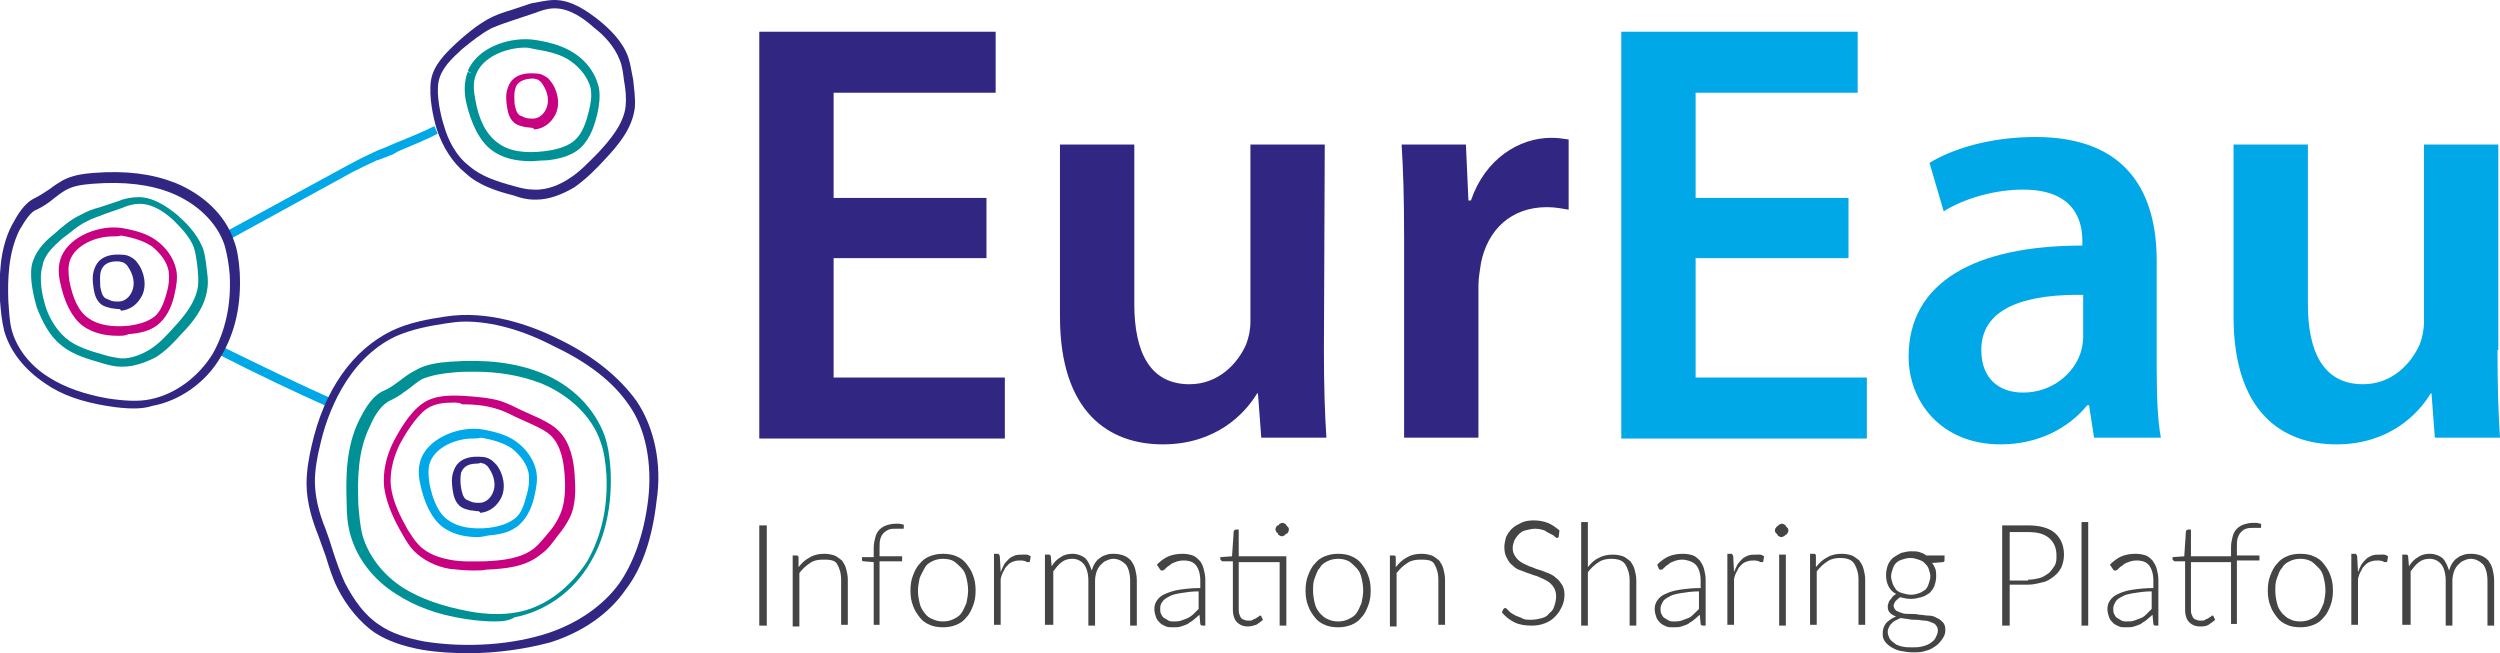<?xml version="1.0" encoding="utf-8"?>
<!-- Generator: Adobe Illustrator 28.1.0, SVG Export Plug-In . SVG Version: 6.00 Build 0)  -->
<svg version="1.1" id="Calque_1" xmlns="http://www.w3.org/2000/svg" xmlns:xlink="http://www.w3.org/1999/xlink" x="0px" y="0px"
	 viewBox="0 0 299.3 78.2" style="enable-background:new 0 0 299.3 78.2;" xml:space="preserve">
<style type="text/css">
	.st0{fill:none;}
	.st1{fill:#312782;}
	.st2{fill:#00A8E7;}
	.st3{fill:#444444;}
	.st4{fill:#C7017F;}
	.st5{fill:#009196;}
</style>
<polygon class="st0" points="175.6,60.9 179.1,60.9 179.1,60.9 "/>
<g>
	<g>
		<g>
			<path class="st1" d="M118.1,30.9H99.8v14.3h20.5v7.3H90.9V3.8h28.3v7.3H99.8v12.6h18.3C118.1,23.7,118.1,30.9,118.1,30.9z"/>
			<path class="st1" d="M158.5,41.9c0,4.2,0.1,7.6,0.3,10.5H151l-0.4-5.3h-0.1c-1.5,2.5-5,6.1-11.3,6.1c-6.4,0-12.3-3.8-12.3-15.3
				V17.3h8.9v19.1c0,5.8,1.9,9.6,6.6,9.6c3.5,0,5.8-2.5,6.8-4.8c0.3-0.8,0.5-1.7,0.5-2.7V17.3h8.9L158.5,41.9L158.5,41.9z"/>
			<path class="st1" d="M168.1,28.6c0-4.8-0.1-8.2-0.3-11.3h7.7l0.3,6.7h0.3c1.7-5,5.8-7.5,9.6-7.5c0.9,0,1.4,0.1,2.1,0.2v8.4
				c-0.7-0.1-1.5-0.3-2.6-0.3c-4.3,0-7.1,2.7-7.9,6.7c-0.1,0.8-0.3,1.7-0.3,2.7v18.2h-8.9L168.1,28.6L168.1,28.6z"/>
			<path class="st2" d="M221.3,30.9H203v14.3h20.5v7.3h-29.4V3.8h28.3v7.3H203v12.6h18.3V30.9z"/>
			<path class="st2" d="M250.7,52.4l-0.6-3.9h-0.2c-2.2,2.7-5.8,4.7-10.4,4.7c-7.1,0-11-5.1-11-10.5c0-8.9,7.9-13.3,20.8-13.3v-0.6
				c0-2.3-0.9-6.1-7.1-6.1c-3.5,0-7.1,1.1-9.5,2.6l-1.7-5.8c2.6-1.6,7.1-3.1,12.7-3.1c11.3,0,14.5,7.1,14.5,14.8V44
				c0,3.2,0.1,6.3,0.5,8.4H250.7z M249.5,35.3c-6.3-0.1-12.3,1.2-12.3,6.6c0,3.5,2.2,5.1,5,5.1c3.5,0,6.1-2.3,6.9-4.8
				c0.2-0.6,0.3-1.4,0.3-1.9v-5C249.4,35.3,249.5,35.3,249.5,35.3z"/>
			<path class="st2" d="M299,41.9c0,4.2,0.1,7.6,0.3,10.5h-7.8l-0.4-5.3H291c-1.5,2.5-5,6.1-11.3,6.1c-6.4,0-12.3-3.8-12.3-15.3
				V17.3h8.9v19.1c0,5.8,1.9,9.6,6.6,9.6c3.5,0,5.8-2.5,6.8-4.8c0.3-0.8,0.5-1.7,0.5-2.7V17.3h8.9v24.6H299z"/>
		</g>
	</g>
	<g>
		<path class="st3" d="M91.8,74.9h-0.9v-12h0.9V74.9z"/>
		<path class="st3" d="M95.6,67.9c0.4-0.5,0.8-0.9,1.4-1.2c0.5-0.3,1.1-0.4,1.7-0.4c0.5,0,0.9,0.1,1.2,0.2s0.6,0.4,0.9,0.6
			c0.2,0.3,0.4,0.6,0.5,1c0.1,0.4,0.2,0.8,0.2,1.3v5.4h-0.8v-5.4c0-0.8-0.2-1.4-0.5-1.9S99.2,67,98.5,67c-0.6,0-1.1,0.1-1.5,0.4
			c-0.5,0.3-0.9,0.7-1.3,1.2v6.4h-0.8v-8.5h0.5c0.1,0,0.2,0.1,0.2,0.2L95.6,67.9z"/>
		<path class="st3" d="M104.6,74.9v-7.6l-1.2-0.1c-0.2,0-0.2-0.1-0.2-0.2v-0.3h1.4v-1.1c0-0.5,0.1-0.9,0.2-1.3
			c0.1-0.4,0.3-0.7,0.5-0.9c0.2-0.2,0.5-0.4,0.8-0.5s0.7-0.2,1.1-0.2c0.2,0,0.4,0,0.5,0s0.3,0.1,0.5,0.1l0,0.4c0,0.1,0,0.1-0.1,0.1
			c0,0-0.1,0-0.2,0c-0.1,0-0.2,0-0.3,0c-0.1,0-0.2,0-0.4,0c-0.3,0-0.5,0-0.8,0.1c-0.2,0.1-0.4,0.2-0.6,0.4c-0.2,0.2-0.3,0.4-0.4,0.7
			c-0.1,0.3-0.1,0.7-0.1,1.1v1h2.7v0.6h-2.7v7.6H104.6z"/>
		<path class="st3" d="M112.9,66.3c0.6,0,1.2,0.1,1.6,0.3c0.5,0.2,0.9,0.5,1.2,0.9c0.3,0.4,0.6,0.8,0.8,1.4c0.2,0.5,0.3,1.1,0.3,1.8
			s-0.1,1.3-0.3,1.8c-0.2,0.5-0.4,1-0.8,1.4c-0.3,0.4-0.7,0.7-1.2,0.9c-0.5,0.2-1,0.3-1.6,0.3c-0.6,0-1.2-0.1-1.6-0.3
			c-0.5-0.2-0.9-0.5-1.2-0.9c-0.3-0.4-0.6-0.8-0.8-1.4c-0.2-0.5-0.3-1.1-0.3-1.8s0.1-1.3,0.3-1.8c0.2-0.5,0.4-1,0.8-1.4
			c0.3-0.4,0.7-0.7,1.2-0.9C111.8,66.4,112.3,66.3,112.9,66.3z M112.9,74.4c0.5,0,0.9-0.1,1.3-0.3c0.4-0.2,0.7-0.4,0.9-0.7
			s0.4-0.7,0.6-1.2c0.1-0.5,0.2-1,0.2-1.5c0-0.6-0.1-1.1-0.2-1.5c-0.1-0.5-0.3-0.9-0.6-1.2s-0.6-0.6-0.9-0.8s-0.8-0.3-1.3-0.3
			c-0.5,0-0.9,0.1-1.3,0.3s-0.7,0.4-0.9,0.8s-0.4,0.7-0.6,1.2c-0.1,0.5-0.2,1-0.2,1.5c0,0.6,0.1,1.1,0.2,1.5
			c0.1,0.5,0.3,0.8,0.6,1.2s0.6,0.6,0.9,0.7C112,74.3,112.4,74.4,112.9,74.4z"/>
		<path class="st3" d="M119.8,68.5c0.1-0.3,0.3-0.7,0.4-0.9s0.4-0.5,0.6-0.7c0.2-0.2,0.5-0.3,0.7-0.4c0.3-0.1,0.6-0.1,0.9-0.1
			c0.2,0,0.3,0,0.5,0c0.2,0,0.3,0.1,0.5,0.2l-0.1,0.6c0,0.1-0.1,0.1-0.2,0.1c-0.1,0-0.2,0-0.3-0.1c-0.1,0-0.3-0.1-0.5-0.1
			c-0.3,0-0.6,0-0.9,0.1s-0.5,0.2-0.7,0.4c-0.2,0.2-0.4,0.4-0.5,0.7c-0.2,0.3-0.3,0.6-0.4,1v5.5h-0.8v-8.5h0.4c0.1,0,0.2,0,0.2,0.1
			c0,0,0.1,0.1,0.1,0.2L119.8,68.5z"/>
		<path class="st3" d="M125.1,74.9v-8.5h0.5c0.1,0,0.2,0.1,0.2,0.2l0.1,1.2c0.3-0.5,0.7-0.9,1.1-1.1c0.4-0.3,0.9-0.4,1.4-0.4
			c0.6,0,1.1,0.2,1.5,0.5c0.4,0.4,0.6,0.9,0.8,1.5c0.1-0.3,0.2-0.6,0.4-0.9c0.2-0.3,0.4-0.5,0.6-0.6c0.2-0.2,0.5-0.3,0.8-0.4
			c0.3-0.1,0.6-0.1,0.9-0.1c0.4,0,0.8,0.1,1.1,0.2s0.6,0.3,0.9,0.6c0.2,0.3,0.4,0.6,0.5,1c0.1,0.4,0.2,0.9,0.2,1.4v5.4h-0.8v-5.4
			c0-0.8-0.2-1.5-0.5-1.9c-0.4-0.4-0.9-0.7-1.5-0.7c-0.3,0-0.6,0.1-0.8,0.2c-0.3,0.1-0.5,0.3-0.7,0.5c-0.2,0.2-0.4,0.5-0.5,0.8
			c-0.1,0.3-0.2,0.7-0.2,1.1v5.4h-0.8v-5.4c0-0.8-0.2-1.5-0.5-1.9c-0.3-0.4-0.8-0.7-1.4-0.7c-0.5,0-0.9,0.1-1.3,0.4s-0.7,0.7-1,1.1
			v6.4H125.1z"/>
		<path class="st3" d="M138.5,67.6c0.4-0.4,0.9-0.8,1.4-1c0.5-0.2,1-0.3,1.7-0.3c0.5,0,0.9,0.1,1.2,0.2c0.3,0.1,0.6,0.4,0.8,0.6
			s0.4,0.6,0.5,1c0.1,0.4,0.2,0.8,0.2,1.3v5.5H144c-0.2,0-0.3-0.1-0.3-0.2l-0.1-1.1c-0.2,0.2-0.5,0.4-0.7,0.6
			c-0.2,0.2-0.5,0.3-0.7,0.5c-0.2,0.1-0.5,0.2-0.8,0.3s-0.6,0.1-1,0.1c-0.3,0-0.6,0-0.8-0.1s-0.5-0.2-0.7-0.4s-0.4-0.4-0.5-0.7
			c-0.1-0.3-0.2-0.6-0.2-1c0-0.4,0.1-0.7,0.3-1c0.2-0.3,0.5-0.6,1-0.8s1-0.4,1.7-0.5c0.7-0.1,1.5-0.2,2.5-0.2v-0.9
			c0-0.8-0.2-1.4-0.5-1.8c-0.3-0.4-0.8-0.6-1.5-0.6c-0.4,0-0.8,0.1-1,0.2c-0.3,0.1-0.5,0.2-0.7,0.4c-0.2,0.1-0.4,0.3-0.5,0.4
			c-0.1,0.1-0.2,0.2-0.3,0.2c-0.1,0-0.1,0-0.2,0c0,0-0.1-0.1-0.1-0.1L138.5,67.6z M143.5,70.8c-0.8,0-1.5,0.1-2.1,0.2
			c-0.6,0.1-1.1,0.2-1.4,0.4c-0.4,0.2-0.7,0.4-0.8,0.6c-0.2,0.2-0.3,0.5-0.3,0.8c0,0.3,0,0.5,0.1,0.7c0.1,0.2,0.2,0.4,0.4,0.5
			c0.2,0.1,0.3,0.2,0.5,0.3c0.2,0.1,0.4,0.1,0.6,0.1c0.3,0,0.6,0,0.9-0.1c0.3-0.1,0.5-0.2,0.8-0.3c0.2-0.1,0.5-0.3,0.7-0.5
			c0.2-0.2,0.4-0.4,0.6-0.6V70.8z"/>
		<path class="st3" d="M154,74.9h-0.8v-7.6h-4.9v5.7c0,0.2,0,0.4,0.1,0.6c0.1,0.2,0.1,0.3,0.2,0.4c0.1,0.1,0.2,0.2,0.4,0.2
			c0.1,0.1,0.3,0.1,0.5,0.1c0.2,0,0.4,0,0.5-0.1c0.1-0.1,0.3-0.1,0.4-0.2c0.1-0.1,0.2-0.1,0.3-0.2s0.1-0.1,0.2-0.1
			c0,0,0.1,0,0.1,0.1l0.2,0.4c-0.2,0.2-0.5,0.4-0.8,0.6c-0.3,0.1-0.7,0.2-1,0.2c-0.6,0-1-0.2-1.3-0.5c-0.3-0.3-0.5-0.8-0.5-1.5v-5.8
			h-1.2c-0.1,0-0.1,0-0.2-0.1c0,0-0.1-0.1-0.1-0.1v-0.3l1.4-0.1l0.2-3c0-0.1,0-0.1,0.1-0.1c0,0,0.1-0.1,0.1-0.1h0.4v3.2h5.7V74.9z
			 M154.3,63.4c0,0.1,0,0.2-0.1,0.3c0,0.1-0.1,0.2-0.2,0.2c-0.1,0.1-0.2,0.1-0.2,0.2c-0.1,0-0.2,0.1-0.3,0.1c-0.1,0-0.2,0-0.3-0.1
			c-0.1,0-0.2-0.1-0.2-0.2s-0.1-0.1-0.2-0.2c0-0.1-0.1-0.2-0.1-0.3c0-0.1,0-0.2,0.1-0.3c0-0.1,0.1-0.2,0.2-0.2s0.1-0.1,0.2-0.2
			c0.1,0,0.2-0.1,0.3-0.1c0.1,0,0.2,0,0.3,0.1c0.1,0,0.2,0.1,0.2,0.2c0.1,0.1,0.1,0.1,0.2,0.2C154.3,63.2,154.3,63.3,154.3,63.4z"/>
		<path class="st3" d="M160.2,66.3c0.6,0,1.2,0.1,1.6,0.3c0.5,0.2,0.9,0.5,1.2,0.9c0.3,0.4,0.6,0.8,0.8,1.4c0.2,0.5,0.3,1.1,0.3,1.8
			s-0.1,1.3-0.3,1.8c-0.2,0.5-0.4,1-0.8,1.4c-0.3,0.4-0.7,0.7-1.2,0.9c-0.5,0.2-1,0.3-1.6,0.3s-1.2-0.1-1.6-0.3
			c-0.5-0.2-0.9-0.5-1.2-0.9c-0.3-0.4-0.6-0.8-0.8-1.4c-0.2-0.5-0.3-1.1-0.3-1.8s0.1-1.3,0.3-1.8c0.2-0.5,0.4-1,0.8-1.4
			c0.3-0.4,0.7-0.7,1.2-0.9C159.1,66.4,159.6,66.3,160.2,66.3z M160.2,74.4c0.5,0,0.9-0.1,1.3-0.3c0.4-0.2,0.7-0.4,0.9-0.7
			s0.4-0.7,0.6-1.2c0.1-0.5,0.2-1,0.2-1.5c0-0.6-0.1-1.1-0.2-1.5c-0.1-0.5-0.3-0.9-0.6-1.2s-0.6-0.6-0.9-0.8
			c-0.4-0.2-0.8-0.3-1.3-0.3s-0.9,0.1-1.3,0.3c-0.4,0.2-0.7,0.4-0.9,0.8c-0.3,0.3-0.4,0.7-0.6,1.2s-0.2,1-0.2,1.5
			c0,0.6,0.1,1.1,0.2,1.5c0.1,0.5,0.3,0.8,0.6,1.2c0.3,0.3,0.6,0.6,0.9,0.7C159.3,74.3,159.7,74.4,160.2,74.4z"/>
		<path class="st3" d="M167.1,67.9c0.4-0.5,0.8-0.9,1.4-1.2c0.5-0.3,1.1-0.4,1.7-0.4c0.5,0,0.9,0.1,1.2,0.2s0.6,0.4,0.9,0.6
			c0.2,0.3,0.4,0.6,0.5,1s0.2,0.8,0.2,1.3v5.4h-0.8v-5.4c0-0.8-0.2-1.4-0.5-1.9S170.7,67,170,67c-0.5,0-1.1,0.1-1.5,0.4
			c-0.5,0.3-0.9,0.7-1.3,1.2v6.4h-0.8v-8.5h0.5c0.1,0,0.2,0.1,0.2,0.2L167.1,67.9z"/>
		<path class="st3" d="M186.6,64.3c-0.1,0.1-0.1,0.1-0.2,0.1c-0.1,0-0.2-0.1-0.3-0.2c-0.1-0.1-0.3-0.2-0.5-0.3
			c-0.2-0.1-0.4-0.2-0.7-0.4c-0.3-0.1-0.7-0.2-1.1-0.2c-0.4,0-0.8,0.1-1.2,0.2s-0.6,0.3-0.8,0.5c-0.2,0.2-0.4,0.5-0.5,0.7
			c-0.1,0.3-0.2,0.6-0.2,0.9c0,0.4,0.1,0.7,0.3,1s0.4,0.5,0.7,0.7c0.3,0.2,0.6,0.3,1,0.5c0.4,0.1,0.7,0.3,1.1,0.4
			c0.4,0.1,0.8,0.3,1.1,0.4s0.7,0.3,1,0.6c0.3,0.2,0.5,0.5,0.7,0.8s0.3,0.7,0.3,1.2c0,0.5-0.1,1-0.3,1.4s-0.4,0.8-0.8,1.2
			s-0.7,0.6-1.2,0.8c-0.5,0.2-1,0.3-1.6,0.3c-0.8,0-1.5-0.1-2.1-0.4s-1.1-0.7-1.5-1.2l0.2-0.4c0.1-0.1,0.1-0.1,0.2-0.1
			c0.1,0,0.1,0,0.2,0.1c0.1,0.1,0.2,0.2,0.3,0.3c0.1,0.1,0.2,0.2,0.4,0.3s0.3,0.2,0.6,0.3s0.5,0.2,0.7,0.3s0.6,0.1,0.9,0.1
			c0.5,0,0.9-0.1,1.3-0.2c0.4-0.1,0.7-0.3,0.9-0.6c0.3-0.2,0.5-0.5,0.6-0.9c0.1-0.3,0.2-0.7,0.2-1.1c0-0.4-0.1-0.8-0.3-1.1
			c-0.2-0.3-0.4-0.5-0.7-0.7c-0.3-0.2-0.6-0.3-1-0.5s-0.7-0.2-1.1-0.4c-0.4-0.1-0.8-0.3-1.1-0.4c-0.4-0.1-0.7-0.3-1-0.6
			c-0.3-0.2-0.5-0.5-0.7-0.9c-0.2-0.3-0.3-0.8-0.3-1.3c0-0.4,0.1-0.8,0.2-1.2c0.2-0.4,0.4-0.7,0.7-1c0.3-0.3,0.7-0.5,1.1-0.7
			c0.4-0.2,0.9-0.3,1.5-0.3c0.6,0,1.2,0.1,1.7,0.3c0.5,0.2,0.9,0.5,1.4,0.9L186.6,64.3z"/>
		<path class="st3" d="M190.1,67.9c0.4-0.5,0.8-0.9,1.3-1.1c0.5-0.3,1.1-0.4,1.7-0.4c0.5,0,0.9,0.1,1.2,0.2s0.6,0.4,0.9,0.6
			c0.2,0.3,0.4,0.6,0.5,1s0.2,0.8,0.2,1.3v5.4h-0.8v-5.4c0-0.8-0.2-1.4-0.5-1.9s-0.9-0.7-1.7-0.7c-0.5,0-1.1,0.1-1.5,0.4
			c-0.5,0.3-0.9,0.7-1.3,1.2v6.4h-0.8V62.5h0.8V67.9z"/>
		<path class="st3" d="M198.4,67.6c0.4-0.4,0.9-0.8,1.4-1c0.5-0.2,1-0.3,1.7-0.3c0.5,0,0.9,0.1,1.2,0.2c0.3,0.1,0.6,0.4,0.8,0.6
			c0.2,0.3,0.4,0.6,0.5,1c0.1,0.4,0.2,0.8,0.2,1.3v5.5h-0.3c-0.2,0-0.3-0.1-0.3-0.2l-0.1-1.1c-0.2,0.2-0.5,0.4-0.7,0.6
			c-0.2,0.2-0.5,0.3-0.7,0.5c-0.2,0.1-0.5,0.2-0.8,0.3c-0.3,0.1-0.6,0.1-1,0.1c-0.3,0-0.6,0-0.8-0.1s-0.5-0.2-0.7-0.4
			s-0.4-0.4-0.5-0.7s-0.2-0.6-0.2-1c0-0.4,0.1-0.7,0.3-1c0.2-0.3,0.5-0.6,1-0.8c0.4-0.2,1-0.4,1.7-0.5c0.7-0.1,1.5-0.2,2.5-0.2v-0.9
			c0-0.8-0.2-1.4-0.5-1.8S202,67,201.4,67c-0.4,0-0.8,0.1-1,0.2c-0.3,0.1-0.5,0.2-0.7,0.4c-0.2,0.1-0.4,0.3-0.5,0.4
			c-0.1,0.1-0.2,0.2-0.3,0.2c-0.1,0-0.1,0-0.2,0c0,0-0.1-0.1-0.1-0.1L198.4,67.6z M203.4,70.8c-0.8,0-1.5,0.1-2.1,0.2
			c-0.6,0.1-1.1,0.2-1.4,0.4c-0.4,0.2-0.7,0.4-0.8,0.6s-0.3,0.5-0.3,0.8c0,0.3,0,0.5,0.1,0.7c0.1,0.2,0.2,0.4,0.4,0.5
			c0.2,0.1,0.3,0.2,0.5,0.3s0.4,0.1,0.6,0.1c0.3,0,0.6,0,0.9-0.1s0.5-0.2,0.8-0.3s0.5-0.3,0.7-0.5s0.4-0.4,0.6-0.6V70.8z"/>
		<path class="st3" d="M207.6,68.5c0.1-0.3,0.3-0.7,0.4-0.9c0.2-0.3,0.4-0.5,0.6-0.7c0.2-0.2,0.5-0.3,0.7-0.4
			c0.3-0.1,0.6-0.1,0.9-0.1c0.2,0,0.3,0,0.5,0s0.3,0.1,0.5,0.2l-0.1,0.6c0,0.1-0.1,0.1-0.2,0.1c-0.1,0-0.2,0-0.3-0.1
			c-0.1,0-0.3-0.1-0.5-0.1c-0.3,0-0.6,0-0.9,0.1c-0.3,0.1-0.5,0.2-0.7,0.4c-0.2,0.2-0.4,0.4-0.5,0.7c-0.2,0.3-0.3,0.6-0.4,1v5.5
			h-0.8v-8.5h0.4c0.1,0,0.2,0,0.2,0.1c0,0,0.1,0.1,0.1,0.2L207.6,68.5z"/>
		<path class="st3" d="M214.1,63.5c0,0.1,0,0.2-0.1,0.3c0,0.1-0.1,0.2-0.2,0.2c-0.1,0.1-0.1,0.1-0.2,0.2c-0.1,0-0.2,0.1-0.3,0.1
			c-0.1,0-0.2,0-0.3-0.1c-0.1,0-0.2-0.1-0.2-0.2c-0.1-0.1-0.1-0.1-0.2-0.2s-0.1-0.2-0.1-0.3s0-0.2,0.1-0.3s0.1-0.2,0.2-0.2
			c0.1-0.1,0.1-0.1,0.2-0.2c0.1,0,0.2-0.1,0.3-0.1c0.1,0,0.2,0,0.3,0.1c0.1,0,0.2,0.1,0.2,0.2c0.1,0.1,0.1,0.1,0.2,0.2
			C214.1,63.3,214.1,63.4,214.1,63.5z M213.8,66.4v8.5H213v-8.5H213.8z"/>
		<path class="st3" d="M217.4,67.9c0.4-0.5,0.8-0.9,1.4-1.2c0.5-0.3,1.1-0.4,1.7-0.4c0.5,0,0.9,0.1,1.2,0.2s0.6,0.4,0.9,0.6
			c0.2,0.3,0.4,0.6,0.5,1s0.2,0.8,0.2,1.3v5.4h-0.8v-5.4c0-0.8-0.2-1.4-0.5-1.9s-0.9-0.7-1.7-0.7c-0.5,0-1.1,0.1-1.5,0.4
			c-0.5,0.3-0.9,0.7-1.3,1.2v6.4h-0.8v-8.5h0.5c0.1,0,0.2,0.1,0.2,0.2L217.4,67.9z"/>
		<path class="st3" d="M232.8,66.8v0.3c0,0.1-0.1,0.2-0.2,0.2l-1.3,0.1c0.2,0.2,0.3,0.5,0.4,0.7c0.1,0.3,0.1,0.6,0.1,0.9
			c0,0.4-0.1,0.8-0.2,1.1s-0.3,0.6-0.6,0.9c-0.3,0.2-0.6,0.4-1,0.5c-0.4,0.1-0.8,0.2-1.2,0.2c-0.5,0-0.9-0.1-1.3-0.2
			c-0.2,0.1-0.4,0.3-0.6,0.5c-0.1,0.2-0.2,0.4-0.2,0.5c0,0.2,0.1,0.4,0.3,0.6c0.2,0.1,0.4,0.2,0.7,0.3c0.3,0.1,0.6,0.1,1,0.1
			c0.4,0,0.7,0,1.1,0.1c0.4,0,0.7,0.1,1.1,0.1s0.7,0.1,1,0.3c0.3,0.1,0.5,0.3,0.7,0.5c0.2,0.2,0.3,0.5,0.3,0.9c0,0.4-0.1,0.7-0.3,1
			s-0.4,0.6-0.8,0.9c-0.3,0.2-0.7,0.5-1.2,0.6c-0.5,0.2-1,0.2-1.6,0.2c-0.6,0-1.1-0.1-1.6-0.2c-0.4-0.1-0.8-0.3-1.1-0.5
			s-0.5-0.4-0.7-0.7c-0.2-0.3-0.2-0.6-0.2-0.9c0-0.4,0.1-0.8,0.4-1.2c0.3-0.3,0.7-0.6,1.2-0.8c-0.3-0.1-0.5-0.2-0.7-0.4
			c-0.2-0.2-0.3-0.4-0.3-0.8c0-0.1,0-0.2,0.1-0.4c0-0.1,0.1-0.3,0.2-0.4c0.1-0.1,0.2-0.2,0.3-0.4c0.1-0.1,0.3-0.2,0.4-0.3
			c-0.4-0.2-0.7-0.5-0.9-0.9c-0.2-0.4-0.3-0.8-0.3-1.4c0-0.4,0.1-0.8,0.2-1.1c0.1-0.3,0.3-0.6,0.6-0.9c0.3-0.2,0.6-0.4,1-0.6
			c0.4-0.1,0.8-0.2,1.2-0.2c0.4,0,0.7,0,1,0.1c0.3,0.1,0.6,0.2,0.8,0.4H232.8z M232,75.5c0-0.3-0.1-0.5-0.2-0.6
			c-0.1-0.2-0.3-0.3-0.6-0.4c-0.2-0.1-0.5-0.2-0.8-0.2s-0.6-0.1-1-0.1c-0.3,0-0.7,0-1-0.1c-0.3,0-0.6-0.1-0.9-0.1
			c-0.2,0.1-0.4,0.2-0.6,0.3s-0.3,0.2-0.5,0.4s-0.2,0.3-0.3,0.5c-0.1,0.2-0.1,0.3-0.1,0.5c0,0.2,0.1,0.5,0.2,0.7s0.3,0.4,0.6,0.6
			c0.2,0.2,0.5,0.3,0.9,0.4c0.4,0.1,0.8,0.1,1.2,0.1c0.4,0,0.8,0,1.2-0.1c0.4-0.1,0.7-0.2,1-0.4c0.3-0.2,0.5-0.4,0.6-0.6
			C231.9,76,232,75.8,232,75.5z M228.8,71.2c0.4,0,0.7-0.1,1-0.2c0.3-0.1,0.5-0.3,0.7-0.4c0.2-0.2,0.3-0.4,0.4-0.7
			c0.1-0.3,0.2-0.6,0.2-0.9c0-0.3-0.1-0.6-0.2-0.9c-0.1-0.3-0.3-0.5-0.5-0.7c-0.2-0.2-0.4-0.3-0.7-0.4c-0.3-0.1-0.6-0.2-1-0.2
			c-0.4,0-0.7,0.1-1,0.2c-0.3,0.1-0.5,0.2-0.7,0.4c-0.2,0.2-0.3,0.4-0.4,0.7s-0.2,0.6-0.2,0.9c0,0.3,0.1,0.6,0.2,0.9
			s0.3,0.5,0.4,0.7c0.2,0.2,0.4,0.3,0.7,0.4C228.1,71.1,228.4,71.2,228.8,71.2z"/>
		<path class="st3" d="M242.8,62.9c1.4,0,2.5,0.3,3.2,0.9s1.1,1.5,1.1,2.6c0,0.5-0.1,1-0.3,1.5c-0.2,0.4-0.5,0.8-0.9,1.1
			s-0.8,0.6-1.3,0.7s-1.1,0.3-1.8,0.3h-2.2v4.9h-0.9v-12H242.8z M242.8,69.4c0.5,0,1-0.1,1.4-0.2s0.8-0.4,1.1-0.6
			c0.3-0.3,0.5-0.6,0.7-0.9c0.2-0.4,0.2-0.7,0.2-1.2c0-0.9-0.3-1.6-0.9-2.1c-0.6-0.5-1.4-0.7-2.5-0.7h-2.2v5.8H242.8z"/>
		<path class="st3" d="M250,62.5v12.4h-0.8V62.5H250z"/>
		<path class="st3" d="M252.6,67.6c0.4-0.4,0.9-0.8,1.4-1c0.5-0.2,1-0.3,1.7-0.3c0.5,0,0.9,0.1,1.2,0.2c0.3,0.1,0.6,0.4,0.8,0.6
			c0.2,0.3,0.4,0.6,0.5,1c0.1,0.4,0.2,0.8,0.2,1.3v5.5h-0.3c-0.2,0-0.3-0.1-0.3-0.2l-0.1-1.1c-0.2,0.2-0.5,0.4-0.7,0.6
			c-0.2,0.2-0.5,0.3-0.7,0.5c-0.2,0.1-0.5,0.2-0.8,0.3c-0.3,0.1-0.6,0.1-1,0.1c-0.3,0-0.6,0-0.8-0.1s-0.5-0.2-0.7-0.4
			s-0.4-0.4-0.5-0.7s-0.2-0.6-0.2-1c0-0.4,0.1-0.7,0.3-1c0.2-0.3,0.5-0.6,1-0.8c0.4-0.2,1-0.4,1.7-0.5c0.7-0.1,1.5-0.2,2.5-0.2v-0.9
			c0-0.8-0.2-1.4-0.5-1.8s-0.8-0.6-1.5-0.6c-0.4,0-0.8,0.1-1,0.2c-0.3,0.1-0.5,0.2-0.7,0.4c-0.2,0.1-0.4,0.3-0.5,0.4
			c-0.1,0.1-0.2,0.2-0.3,0.2c-0.1,0-0.1,0-0.2,0c0,0-0.1-0.1-0.1-0.1L252.6,67.6z M257.6,70.8c-0.8,0-1.5,0.1-2.1,0.2
			c-0.6,0.1-1.1,0.2-1.4,0.4c-0.4,0.2-0.7,0.4-0.8,0.6s-0.3,0.5-0.3,0.8c0,0.3,0,0.5,0.1,0.7c0.1,0.2,0.2,0.4,0.4,0.5
			c0.2,0.1,0.3,0.2,0.5,0.3s0.4,0.1,0.6,0.1c0.3,0,0.6,0,0.9-0.1s0.5-0.2,0.8-0.3s0.5-0.3,0.7-0.5s0.4-0.4,0.6-0.6V70.8z"/>
		<path class="st3" d="M267.1,74.9v-7.6h-4.8v5.7c0,0.2,0,0.4,0.1,0.6c0.1,0.2,0.1,0.3,0.2,0.4c0.1,0.1,0.2,0.2,0.4,0.2
			c0.1,0.1,0.3,0.1,0.5,0.1c0.2,0,0.4,0,0.5-0.1c0.1-0.1,0.3-0.1,0.4-0.2c0.1-0.1,0.2-0.1,0.3-0.2s0.1-0.1,0.2-0.1
			c0,0,0.1,0,0.1,0.1l0.2,0.4c-0.2,0.2-0.5,0.4-0.8,0.6s-0.7,0.2-1,0.2c-0.6,0-1-0.2-1.3-0.5c-0.3-0.3-0.5-0.8-0.5-1.5v-5.8h-1.2
			c-0.1,0-0.1,0-0.2-0.1c0,0-0.1-0.1-0.1-0.1v-0.3l1.4-0.1l0.2-3c0-0.1,0-0.1,0.1-0.1c0,0,0.1-0.1,0.1-0.1h0.4v3.2h4.8v-1.1
			c0-0.5,0.1-0.9,0.2-1.3c0.1-0.4,0.3-0.7,0.5-0.9c0.2-0.2,0.5-0.4,0.8-0.5s0.7-0.2,1.1-0.2c0.2,0,0.4,0,0.5,0s0.3,0.1,0.5,0.1
			l0,0.4c0,0.1,0,0.1-0.1,0.1c0,0-0.1,0-0.2,0s-0.2,0-0.3,0c-0.1,0-0.2,0-0.4,0c-0.3,0-0.5,0-0.8,0.1s-0.4,0.2-0.6,0.4
			s-0.3,0.4-0.4,0.7c-0.1,0.3-0.1,0.7-0.1,1.1v1h2.7v0.6h-2.7v7.6H267.1z"/>
		<path class="st3" d="M275.4,66.3c0.6,0,1.2,0.1,1.6,0.3c0.5,0.2,0.9,0.5,1.2,0.9c0.3,0.4,0.6,0.8,0.8,1.4c0.2,0.5,0.3,1.1,0.3,1.8
			s-0.1,1.3-0.3,1.8c-0.2,0.5-0.4,1-0.8,1.4c-0.3,0.4-0.7,0.7-1.2,0.9c-0.5,0.2-1,0.3-1.6,0.3s-1.2-0.1-1.6-0.3
			c-0.5-0.2-0.9-0.5-1.2-0.9c-0.3-0.4-0.6-0.8-0.8-1.4c-0.2-0.5-0.3-1.1-0.3-1.8s0.1-1.3,0.3-1.8c0.2-0.5,0.4-1,0.8-1.4
			c0.3-0.4,0.7-0.7,1.2-0.9C274.2,66.4,274.8,66.3,275.4,66.3z M275.4,74.4c0.5,0,0.9-0.1,1.3-0.3c0.4-0.2,0.7-0.4,0.9-0.7
			s0.4-0.7,0.6-1.2c0.1-0.5,0.2-1,0.2-1.5c0-0.6-0.1-1.1-0.2-1.5c-0.1-0.5-0.3-0.9-0.6-1.2s-0.6-0.6-0.9-0.8
			c-0.4-0.2-0.8-0.3-1.3-0.3s-0.9,0.1-1.3,0.3c-0.4,0.2-0.7,0.4-0.9,0.8c-0.3,0.3-0.4,0.7-0.6,1.2s-0.2,1-0.2,1.5
			c0,0.6,0.1,1.1,0.2,1.5c0.1,0.5,0.3,0.8,0.6,1.2c0.3,0.3,0.6,0.6,0.9,0.7C274.4,74.3,274.9,74.4,275.4,74.4z"/>
		<path class="st3" d="M282.3,68.5c0.1-0.3,0.3-0.7,0.4-0.9c0.2-0.3,0.4-0.5,0.6-0.7c0.2-0.2,0.5-0.3,0.7-0.4
			c0.3-0.1,0.6-0.1,0.9-0.1c0.2,0,0.3,0,0.5,0s0.3,0.1,0.5,0.2l-0.1,0.6c0,0.1-0.1,0.1-0.2,0.1c-0.1,0-0.2,0-0.3-0.1
			c-0.1,0-0.3-0.1-0.5-0.1c-0.3,0-0.6,0-0.9,0.1c-0.3,0.1-0.5,0.2-0.7,0.4c-0.2,0.2-0.4,0.4-0.5,0.7c-0.2,0.3-0.3,0.6-0.4,1v5.5
			h-0.8v-8.5h0.4c0.1,0,0.2,0,0.2,0.1c0,0,0.1,0.1,0.1,0.2L282.3,68.5z"/>
		<path class="st3" d="M287.6,74.9v-8.5h0.5c0.1,0,0.2,0.1,0.2,0.2l0.1,1.2c0.3-0.5,0.7-0.9,1.1-1.1c0.4-0.3,0.9-0.4,1.4-0.4
			c0.6,0,1.1,0.2,1.5,0.5c0.4,0.4,0.6,0.9,0.8,1.5c0.1-0.3,0.2-0.6,0.4-0.9c0.2-0.3,0.4-0.5,0.6-0.6c0.2-0.2,0.5-0.3,0.8-0.4
			c0.3-0.1,0.6-0.1,0.9-0.1c0.4,0,0.8,0.1,1.1,0.2s0.6,0.3,0.9,0.6c0.2,0.3,0.4,0.6,0.5,1c0.1,0.4,0.2,0.9,0.2,1.4v5.4h-0.8v-5.4
			c0-0.8-0.2-1.5-0.5-1.9c-0.4-0.4-0.9-0.7-1.5-0.7c-0.3,0-0.6,0.1-0.8,0.2c-0.3,0.1-0.5,0.3-0.7,0.5s-0.4,0.5-0.5,0.8
			s-0.2,0.7-0.2,1.1v5.4h-0.8v-5.4c0-0.8-0.2-1.5-0.5-1.9c-0.3-0.4-0.8-0.7-1.4-0.7c-0.5,0-0.9,0.1-1.3,0.4s-0.7,0.7-1,1.1v6.4
			H287.6z"/>
	</g>
</g>
<g>
	<g>
		<path class="st2" d="M39.7,48.9c-4.5-2-9.1-4.2-13.6-6.5l0.5-0.9c4.5,2.2,9,4.4,13.5,6.4L39.7,48.9z"/>
	</g>
	<g>
		<path class="st2" d="M27.6,28.6l-0.5-0.9l14.7-8c0.9-0.5,1.9-1,3-1.5c0.6-0.3,1.3-0.5,1.9-0.8l0.7-0.3c1.5-0.6,3.2-1.3,4.6-2
			l0.4,0.9c-1.5,0.8-3.1,1.4-4.7,2.1L47,18.5c-0.6,0.2-1.2,0.5-1.9,0.7c-0.9,0.4-1.9,0.9-2.9,1.4L27.6,28.6z"/>
	</g>
	<g>
		<path class="st2" d="M57.2,64.3c-1.7,0-3.1-0.4-4.2-1.2c-1.3-1-2.2-2.8-2.7-5.2c-0.2-0.9-0.3-2.1,0.2-3.2l0,0
			c1.1-2.4,4.6-3.7,7.2-3.3c1.7,0.3,3,0.7,4,1.4c1.3,0.9,2.2,2.2,2.5,3.6c0.2,1,0,2-0.2,2.9c-0.2,1-0.7,2.5-1.8,3.5
			s-2.5,1.2-3.7,1.3C58,64.2,57.6,64.3,57.2,64.3z M56.6,52.5c-2,0-4.4,1-5.1,2.8l0,0c-0.3,0.8-0.2,1.7-0.1,2.5
			c0.4,2.1,1.1,3.7,2.3,4.5c1.1,0.8,2.8,1.1,4.8,0.9c1.4-0.2,2.3-0.5,3.1-1.1s1.1-1.5,1.5-3c0.2-0.7,0.3-1.5,0.2-2.4
			c-0.2-1.1-0.9-2.1-2-3c-0.9-0.6-2-1-3.7-1.3C57.2,52.5,56.9,52.5,56.6,52.5z"/>
	</g>
	<g>
		<path class="st4" d="M56.6,68.3c-0.9,0-1.8-0.1-2.8-0.2c-1.7-0.3-3.2-1.1-4.2-2.1c-0.6-0.6-1-1.3-1.4-2c-1-1.7-1.9-3.6-2.2-5.6
			c-0.2-1.8,0.2-3.8,1.2-5.7c0.6-1.1,1.8-3.3,3.4-4.4c1.4-1,3.3-1,5-0.9c1.4,0.1,2.9,0.2,4.3,0.6c0.9,0.3,1.7,0.7,2.5,1.1l2.2,1
			c0.8,0.4,1.6,0.8,2.3,1.5c1.4,1.4,1.8,3.6,1.9,5.3c0.1,1.5,0.2,3.5-0.6,5.1c-0.4,0.8-0.9,1.5-1.4,2.1c-0.6,0.8-1.2,1.7-2.1,2.3
			c-1.8,1.5-4.3,1.7-6.5,1.8C57.8,68.3,57.2,68.3,56.6,68.3z M54.3,48.2c-1.2,0-2.3,0.1-3.3,0.8c-1.3,1-2.5,3-3.1,4.1l0,0
			c-0.6,1.2-1.3,3.1-1.1,5.1c0.2,1.8,1.1,3.6,2,5.2c0.4,0.6,0.8,1.3,1.3,1.8c1.1,1.2,2.7,1.6,3.7,1.8c1.4,0.3,3,0.2,4.3,0.2
			c2-0.1,4.3-0.3,5.9-1.6c0.7-0.6,1.3-1.4,1.9-2.1c0.5-0.6,0.9-1.3,1.2-2c0.6-1.4,0.6-3.3,0.5-4.6c-0.1-1.5-0.4-3.5-1.6-4.7
			c-0.6-0.6-1.3-0.9-2.1-1.3l-2.2-1c-0.8-0.4-1.6-0.8-2.4-1c-1.3-0.4-2.7-0.5-4-0.5C55.1,48.2,54.6,48.2,54.3,48.2z"/>
	</g>
	<g>
		<path class="st5" d="M59.2,74.4c-1,0-2.2-0.1-3.5-0.3c-3.3-0.5-6-1.5-8.3-3c-2.7-1.7-4.6-4.2-5.4-6.9c-0.4-1.3-0.5-2.7-0.5-4
			c-0.1-3-0.1-6.7,1.5-9.9c0.7-1.4,1.6-3,3.1-3.6c0.7-0.3,1.3-0.8,2-1.3c0.5-0.4,1.1-0.8,1.7-1.1c1.2-0.7,2.7-0.9,4.1-1
			c4.3-0.3,7.7,0.1,10.8,1.3c3.8,1.5,6.5,4.3,7.7,7.6c0.4,1.2,0.6,2.5,0.7,4.1c0.2,4.1-0.6,8-2.4,11c-2,3.5-5.4,5.9-9.1,6.6
			C61,74.3,60.2,74.4,59.2,74.4z M56.7,44.5c-0.8,0-1.6,0-2.5,0.1c-1.2,0.1-2.5,0.3-3.7,0.8c-0.5,0.3-1,0.7-1.5,1.1
			c-0.7,0.5-1.3,1-2.2,1.4c-1.1,0.5-1.9,1.7-2.5,3.1l0,0c-1.5,3-1.5,6.4-1.4,9.4c0.1,1.2,0.2,2.5,0.5,3.7c0.7,2.4,2.4,4.7,4.9,6.3
			c2.1,1.3,4.7,2.2,7.9,2.8c2.2,0.4,4.1,0.4,5.7,0.1c3.4-0.6,6.4-3,8.4-6.1c1.7-3,2.5-6.5,2.3-10.4c-0.1-1.5-0.3-2.8-0.7-3.9
			c-1-3-3.7-5.6-7.1-7C62.2,44.9,59.6,44.5,56.7,44.5z"/>
	</g>
	<g>
		<path class="st1" d="M56.1,78.2c-1.8,0-3.7-0.1-5.5-0.4c-2.3-0.4-4.3-1.1-5.8-2.1c-1.7-1.2-3.3-3.1-4.4-5.3
			c-0.6-1.2-1-2.5-1.4-3.8c-0.3-0.8-0.6-1.7-0.9-2.5c-0.6-1.5-1.4-3.8-1.4-6.2c0-1.6,0.3-3.2,0.6-4.5l0,0c1.5-6.7,4.9-11.5,9.6-13.8
			c2.1-1,4.4-1.4,6.4-1.7c5.1-0.8,10.2,1,13.6,2.7c4.1,2,7.2,4.5,9.3,7.4c2.1,3.1,3.1,7.5,2.4,12c-0.5,4.4-1.7,8-3.7,10.6
			c-2,2.9-5.2,5.1-9,6.3C62.9,77.7,59.5,78.2,56.1,78.2z M55.7,38.5c-0.8,0-1.5,0.1-2.2,0.2c-2,0.3-4.2,0.7-6.2,1.6
			c-5.8,2.8-8.2,9.4-9,13.1l0,0c-0.3,1.2-0.6,2.8-0.6,4.2c0,1.7,0.4,3.6,1.3,5.8c0.3,0.8,0.6,1.7,0.9,2.7c0.4,1.2,0.8,2.4,1.4,3.7
			c1.1,2.1,2.4,3.9,4.1,5c1.4,1,3.3,1.6,5.4,2c5.1,0.8,10.5,0.4,14.8-1c3.6-1.2,6.6-3.3,8.5-5.9c1.7-2.4,3-5.9,3.5-10.1
			c0.5-4.3-0.3-8.5-2.3-11.3c-1.9-2.8-4.9-5.1-8.9-7C62.6,39.5,58.9,38.5,55.7,38.5z"/>
	</g>
	<g>
		<path class="st1" d="M57.2,61.2c-0.3,0-0.6-0.1-0.9-0.1c-0.4-0.1-0.8-0.2-1.1-0.4c-0.7-0.5-0.9-1.3-1-2s-0.2-1.5,0.1-2.3
			c0.3-0.9,1.1-1.9,3.4-1.7c0.3,0,0.7,0.1,1,0.3c0.2,0.1,0.4,0.3,0.7,0.6c0.9,1.1,1.2,2.8,0.6,4c-0.5,1-1.4,1.7-2.5,1.8
			C57.4,61.2,57.3,61.2,57.2,61.2z M57.1,55.5c-1.3,0-1.7,0.6-1.9,1.1l0,0c-0.1,0.5-0.1,1.2,0,1.8c0.1,0.5,0.2,1.1,0.6,1.4
			c0.2,0.1,0.5,0.2,0.7,0.3c0.3,0.1,0.6,0.1,0.9,0.1c0.7,0,1.3-0.5,1.6-1.2c0.4-0.9,0.2-2-0.5-3c-0.1-0.2-0.3-0.3-0.4-0.4
			c-0.1-0.1-0.3-0.1-0.6-0.2C57.4,55.5,57.2,55.5,57.1,55.5z"/>
	</g>
	<g>
		<g>
			<path class="st4" d="M14.1,40.2c-1.7,0-3.1-0.4-4.2-1.2c-1.3-1-2.2-2.8-2.7-5.2c-0.2-0.9-0.3-2.1,0.2-3.2l0,0
				c1.1-2.4,4.6-3.7,7.2-3.3c1.7,0.3,3,0.7,4,1.4c1.3,0.9,2.2,2.2,2.5,3.6c0.2,1,0,2-0.2,2.9c-0.2,1-0.7,2.5-1.8,3.5
				c-1.1,1-2.5,1.2-3.7,1.3C15,40.2,14.6,40.2,14.1,40.2z M13.5,28.3c-2,0-4.4,1-5.1,2.8l0,0c-0.3,0.8-0.2,1.7-0.1,2.5
				c0.4,2.1,1.1,3.7,2.3,4.5c1.1,0.8,2.8,1.1,4.8,0.9c1.4-0.2,2.3-0.5,3.1-1.1c0.7-0.6,1.1-1.5,1.5-3c0.2-0.7,0.3-1.5,0.2-2.4
				c-0.2-1.1-0.9-2.1-2-3c-0.9-0.6-2-1-3.7-1.3C14.2,28.3,13.9,28.3,13.5,28.3z"/>
		</g>
		<g>
			<path class="st5" d="M14.7,43.9c-0.1,0-0.1,0-0.2,0c-0.8,0-1.5-0.2-2.2-0.4c-1.7-0.5-3.6-1-5-2.2c-1.3-1-2.2-2.7-2.9-4.5l0,0
				c-0.3-1.1-0.9-3.3-0.6-5C4.1,30.3,5.2,29,6.5,28c0.9-0.8,1.9-1.7,3.2-2.3c0.7-0.4,1.5-0.7,2.3-0.9l2.1-0.7
				c0.7-0.3,1.6-0.5,2.5-0.5c1.8,0,3.5,1.2,4.7,2.2c1,0.9,2.2,2.1,2.9,3.7c0.3,0.7,0.4,1.5,0.5,2.3c0.1,0.9,0.3,1.9,0.1,2.9
				c-0.3,2.1-1.7,3.9-3.1,5.3c-0.8,0.9-1.8,2-3.1,2.8C17.2,43.5,15.9,43.9,14.7,43.9z M5.4,36.5c0.3,1.1,1.1,2.8,2.5,4
				c1.2,1,2.8,1.5,4.6,2c0.6,0.2,1.3,0.3,1.9,0.4c1.4,0.1,2.8-0.6,3.6-1.1c1.1-0.7,2-1.7,2.9-2.7c1.2-1.3,2.5-2.9,2.8-4.8
				c0.1-0.8,0-1.7-0.1-2.7c-0.1-0.7-0.2-1.4-0.4-2c-0.5-1.3-1.6-2.4-2.5-3.3c-1-0.9-2.4-1.9-4-1.9c-0.7,0-1.4,0.2-2.1,0.5l-2,0.7
				c-0.7,0.3-1.5,0.5-2.2,0.9c-1.1,0.5-2,1.4-3,2.1c-1,0.9-2.1,1.9-2.3,3.2C4.6,33.4,5.1,35.5,5.4,36.5L5.4,36.5z"/>
		</g>
		<g>
			<path class="st1" d="M16,48.9c-0.9,0-2-0.1-3.2-0.3c-3-0.5-5.4-1.3-7.4-2.7c-2.4-1.6-4.2-3.8-4.9-6.3C0.2,38.4,0.1,37.2,0,36
				c-0.1-2.7-0.1-6.1,1.4-9l0,0c0.7-1.3,1.5-2.7,2.8-3.3C4.8,23.4,5.4,23,6,22.6c0.5-0.4,1-0.7,1.5-1c1.1-0.6,2.4-0.8,3.7-0.9
				c3.9-0.3,7,0.1,9.8,1.2c3.4,1.4,6,3.9,7,6.9c0.4,1,0.6,2.3,0.7,3.8c0.2,3.8-0.5,7.1-2.2,10c-1.8,3.2-5,5.4-8.3,6
				C17.6,48.8,16.9,48.9,16,48.9z M2.3,27.6C1,30.3,0.9,33.4,1,36.1c0.1,1.1,0.1,2.2,0.4,3.4c0.6,2.2,2.2,4.3,4.5,5.7
				c1.9,1.2,4.2,2,7,2.5c2,0.3,3.7,0.4,5.1,0.1c3-0.6,5.8-2.7,7.5-5.5c1.5-2.7,2.2-5.9,2-9.4c-0.1-1.3-0.3-2.4-0.6-3.5
				c-0.9-2.8-3.4-5.1-6.4-6.3c-2.5-1-5.6-1.4-9.4-1.1c-1.1,0.1-2.3,0.2-3.3,0.8c-0.5,0.3-0.9,0.6-1.4,1c-0.6,0.5-1.2,0.9-2,1.3
				C3.7,25.3,3,26.4,2.3,27.6L2.3,27.6z"/>
		</g>
		<g>
			<path class="st1" d="M14.2,37c-0.3,0-0.7-0.1-0.9-0.1c-0.4-0.1-0.8-0.2-1.1-0.4c-0.7-0.5-0.9-1.3-1-2S11,33,11.3,32.2l0,0
				c0.3-0.9,1.1-1.9,3.4-1.7c0.3,0,0.7,0.1,1,0.3c0.2,0.1,0.5,0.3,0.7,0.6c0.9,1.1,1.2,2.8,0.6,4c-0.5,1-1.4,1.7-2.5,1.8
				C14.4,37,14.3,37,14.2,37z M12.1,32.4C11.9,33,12,33.6,12,34.3c0.1,0.5,0.2,1.1,0.6,1.4c0.2,0.1,0.5,0.2,0.7,0.3
				c0.3,0.1,0.6,0.1,0.9,0.1c0.7,0,1.3-0.5,1.6-1.2c0.4-0.9,0.2-2-0.5-3c-0.1-0.2-0.3-0.3-0.4-0.4c-0.1-0.1-0.3-0.1-0.6-0.2
				C12.7,31.2,12.3,31.9,12.1,32.4L12.1,32.4z"/>
		</g>
	</g>
	<g>
		<path class="st5" d="M63.6,19.3c-1.9,0-3.5-0.4-4.7-1.3c-1.5-1.1-2.5-3.2-3.1-5.8c-0.2-1-0.3-2.3,0.2-3.6l0.5,0.2L56,8.5
			c1.2-2.9,5.2-4.2,8.2-3.7c1.9,0.3,3.4,0.8,4.6,1.6c1.5,1,2.5,2.4,2.9,4.1c0.2,1.1,0,2.3-0.2,3.2c-0.3,1.2-0.8,2.9-2,4
			s-3,1.4-4.1,1.5C64.6,19.2,64.1,19.3,63.6,19.3z M62.9,5.7c-2.3,0-5.1,1.1-5.9,3.2l0,0c-0.4,0.9-0.3,2-0.1,3
			c0.4,2.4,1.3,4.2,2.7,5.2c1.3,1,3.2,1.3,5.6,1c1.6-0.2,2.8-0.6,3.6-1.3c1-0.9,1.4-2.3,1.7-3.5c0.2-0.8,0.4-1.8,0.2-2.8
			c-0.3-1.1-1.1-2.3-2.4-3.2c-1-0.7-2.3-1.1-4.2-1.4C63.6,5.8,63.3,5.7,62.9,5.7z"/>
	</g>
	<g>
		<path class="st1" d="M64.2,23.9c-0.1,0-0.2,0-0.2,0c-0.9,0-1.7-0.2-2.5-0.5c-2-0.5-4.2-1.2-5.8-2.7c-1.5-1.2-2.7-3.1-3.4-5.2l0,0
			c-0.4-1.3-1-3.9-0.7-5.9c0.3-1.8,1.7-3.2,3.1-4.5c1.1-1,2.3-2,3.7-2.8c0.9-0.5,1.8-0.8,2.8-1.1l2.4-0.8C64.3,0.3,65.4,0,66.4,0
			l0,0c2.1,0,4,1.4,5.4,2.5c1.2,1,2.7,2.4,3.4,4.3c0.3,0.9,0.4,1.8,0.6,2.7c0.1,1.1,0.3,2.2,0.2,3.4c-0.3,2.5-2,4.5-3.6,6.2
			c-1,1.1-2.2,2.3-3.6,3.3C67.3,23.3,65.7,23.9,64.2,23.9z M66.4,1c-0.9,0-1.7,0.3-2.5,0.6l-2.4,0.8c-0.9,0.3-1.8,0.6-2.7,1
			c-1.3,0.7-2.4,1.6-3.5,2.5c-1.2,1.1-2.5,2.3-2.8,3.9c-0.3,1.7,0.3,4.2,0.7,5.4l0,0c0.4,1.4,1.3,3.4,3,4.7c1.4,1.2,3.2,1.8,5.4,2.4
			c0.7,0.2,1.5,0.4,2.3,0.4c1.7,0.1,3.3-0.7,4.2-1.3c1.3-0.8,2.4-2,3.5-3.1c1.4-1.5,3.1-3.5,3.3-5.6c0.1-1,0-2-0.2-3.1
			c-0.1-0.8-0.2-1.7-0.5-2.4c-0.6-1.6-1.9-3-3.1-3.9C69.9,2.2,68.2,1,66.4,1L66.4,1z"/>
	</g>
	<g>
		<path class="st4" d="M63.7,15.3c-0.3,0-0.7-0.1-0.9-0.1c-0.4-0.1-0.8-0.2-1.1-0.4c-0.7-0.5-0.9-1.3-1-2s-0.2-1.5,0.1-2.3l0,0
			c0.3-0.9,1.1-1.9,3.4-1.7c0.3,0,0.7,0.1,1,0.3c0.2,0.1,0.5,0.3,0.7,0.6c0.9,1.1,1.2,2.8,0.6,4c-0.5,1-1.4,1.7-2.5,1.8
			C63.8,15.3,63.7,15.3,63.7,15.3z M61.7,10.6c-0.2,0.6-0.1,1.2-0.1,1.8c0.1,0.5,0.2,1.1,0.6,1.4c0.2,0.1,0.5,0.2,0.7,0.3
			c0.3,0.1,0.6,0.1,0.9,0.1c0.7,0,1.3-0.5,1.6-1.2c0.4-0.9,0.2-2-0.5-3c-0.1-0.2-0.3-0.3-0.4-0.4c-0.1-0.1-0.3-0.1-0.6-0.2
			C62.3,9.4,61.8,10.1,61.7,10.6L61.7,10.6z"/>
	</g>
</g>
</svg>
